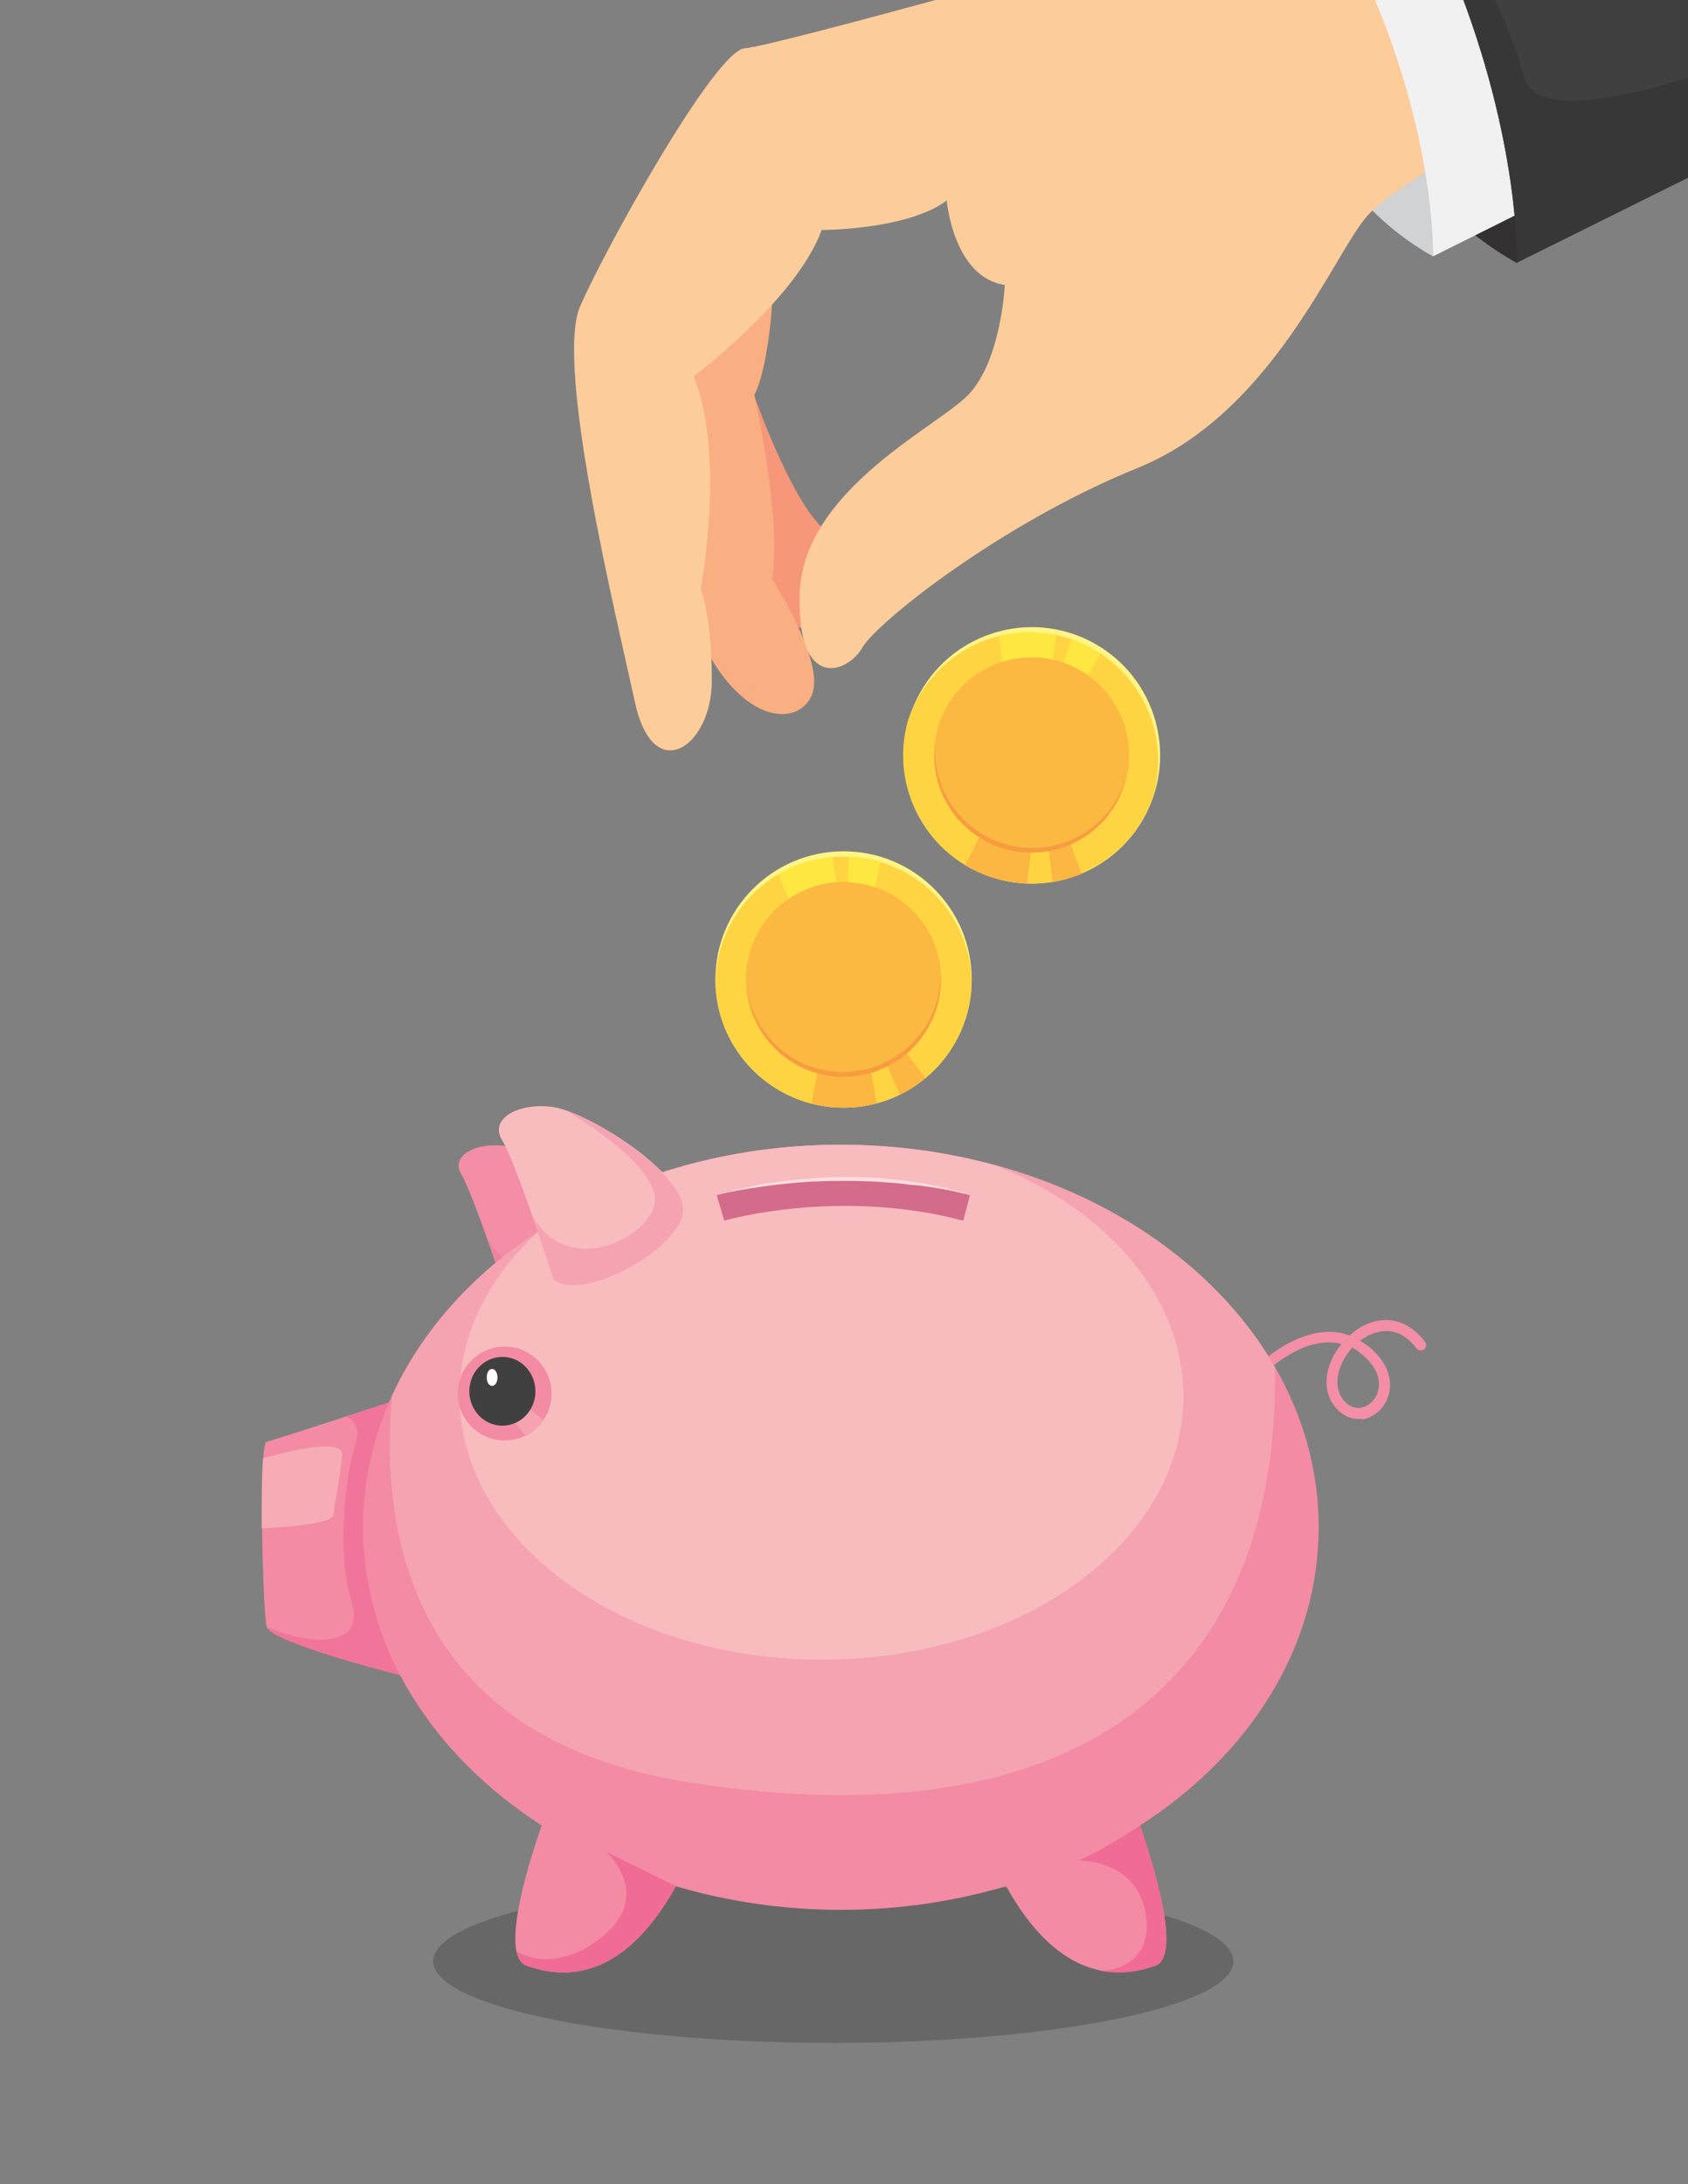 <?xml version="1.0" encoding="utf-8"?>
<!-- Generator: Adobe Illustrator 27.8.0, SVG Export Plug-In . SVG Version: 6.00 Build 0)  -->
<svg version="1.1" id="Calque_1" xmlns="http://www.w3.org/2000/svg" xmlns:xlink="http://www.w3.org/1999/xlink" x="0px" y="0px"
	 viewBox="0 0 378 489" style="enable-background:new 0 0 378 489;" xml:space="preserve">
<rect x="0" y="0" width="378" height="489" fill="#808080" stroke="none"/>
<style type="text/css">
	.st0{opacity:0.25;fill:#231F20;enable-background:new    ;}
	.st1{fill:#F38EA6;}
	.st2{fill:#F281A0;}
	.st3{fill:#F38BA4;}
	.st4{fill:#F1759A;}
	.st5{fill:#F5A3B1;}
	.st6{fill:#F8BBBE;}
	.st7{fill:#F06B95;}
	.st8{fill:#F6ABB5;}
	.st9{fill:#404041;}
	.st10{fill:#FFFFFF;}
	.st11{fill:#D36B8A;}
	.st12{fill:#FBDDDD;}
	.st13{fill:#FFF585;}
	.st14{fill:#FFD442;}
	.st15{fill:#FFE742;}
	.st16{fill:#FCB642;}
	.st17{fill:#F89C40;}
	.st18{fill:#FCB942;}
	.st19{fill:#F6977A;}
	.st20{fill:#F9AF81;}
	.st21{fill:#323031;}
	.st22{fill:#D0D2D3;}
	.st23{fill:#FCCC9A;}
	.st24{fill:#F1F1F2;}
	.st25{fill:#383738;}
	.st26{fill:#48484A;}
</style>
<g>
	<g>
		<ellipse class="st0" cx="186.6" cy="439.1" rx="89.6" ry="18.3"/>
		<g>
			<g>
				<path class="st1" d="M304.2,317.7c-2.2,0-4.3-1.2-5.8-3.5c-2.6-4-1.2-9.4,2-13.3c-8.5-2.2-17.2,6.5-17.6,7
					c-0.5,0.5-1.2,0.5-1.7,0s-0.5-1.2,0-1.7c0.1-0.1,10.8-11,21.1-7.2c0.5-0.4,1-0.8,1.5-1.2c4.2-3,10.5-3.8,15.4,2.6
					c0.4,0.5,0.3,1.3-0.2,1.7c-0.5,0.4-1.3,0.3-1.7-0.2c-4.7-6.2-10-3.5-12.1-2.1c-0.2,0.1-0.3,0.2-0.5,0.4c0.6,0.4,1.2,0.8,1.8,1.2
					c3.9,3.1,5.6,7.1,4.6,10.8c-0.8,2.9-3.1,5.1-5.9,5.6C304.8,317.6,304.5,317.7,304.2,317.7z M302.8,301.7
					c-2.9,3.3-4.4,8-2.4,11.1c1.1,1.8,2.7,2.6,4.3,2.4c1.8-0.3,3.4-1.8,3.9-3.8c0.7-2.8-0.6-5.8-3.8-8.3
					C304.2,302.5,303.5,302.1,302.8,301.7z"/>
			</g>
			<g>
				<g>
					<path class="st1" d="M113.4,289.9c0,0-7.5-22.7-10.1-27s3.7-7.3,10.1-6.3c6.3,1,23.7,11.7,25,19
						C139.7,282.9,119.4,294.5,113.4,289.9z"/>
					<path class="st2" d="M109.1,277.2c2.3,6.5,4.3,12.7,4.3,12.7c6,4.7,26.3-7,25-14.3c-1.2-6.5-14.9-15.6-22.4-18.3l0,0
						c0,0,15.9,9.2,17,16.4C134.1,280.9,116.1,290.6,109.1,277.2z"/>
				</g>
				<path class="st3" d="M87.4,313.9c0,0-25.9,8.5-27.7,8.9s-0.9,37.7,0,41.3c0.9,3.6,30,10.9,30,10.9L87.4,313.9z"/>
				<path class="st4" d="M87.4,313.9c0,0-4.6,1.5-10,3.3c0,0,3.9,0.8,2.1,6.4c-1.8,5.7-4.4,23.5-0.8,34.9c3.5,11.3-10.9,9.5-19,5.7
					c0.9,3.6,30,10.9,30,10.9L87.4,313.9z"/>
				<g>
					<path class="st3" d="M295.3,341.9c0-47.3-47.9-85.6-107-85.6s-107,38.3-107,85.6c0,27,15.6,51.1,40,66.8
						c-4,11.5-9,29.4-3.4,31.4c7.5,2.7,21.1,4.3,33.4-17.8c11.5,3.4,24,5.3,37,5.3s25.5-1.9,37-5.3c12.3,22.1,25.9,20.4,33.4,17.8
						c5.6-2,0.5-19.9-3.4-31.4C279.7,393,295.3,369,295.3,341.9z"/>
					<path class="st5" d="M285.5,306.1c-16.9-29.4-54.1-49.8-97.2-49.8c-46.1,0-85.5,23.4-100.5,56.2C85.1,342.1,91.2,389,154,399
						C241.3,412.9,286.6,376.4,285.5,306.1z"/>
					<path class="st6" d="M184,371.6c44.8,0,81-26.4,81-59c0-22.1-16.8-41.4-41.6-51.5c-11-3.1-22.9-4.8-35.2-4.8
						c-25.3,0-48.6,7.1-66.9,18.8c-11.5,10.2-18.4,23.2-18.4,37.4C103,345.2,139.3,371.6,184,371.6z"/>
					<path class="st7" d="M135.9,432.7c-7.8,7.1-15.7,6.9-20.2,4.2c0.3,1.7,1.1,2.8,2.3,3.2c7.5,2.7,21.1,4.3,33.4-17.8l-15.5-7.6
						C135.9,414.8,145.7,423.7,135.9,432.7z"/>
					<g>
						<path class="st7" d="M256.5,428.2c2.1,11.5-7.7,13.5-10.7,12.9c5.1,1.2,9.6,0.2,12.9-1c5.6-2,0.5-19.9-3.4-31.4
							c0,0-8.3,5.5-13.6,7.8C241.6,416.6,254.4,416.3,256.5,428.2z"/>
						<path class="st7" d="M245.5,441L245.5,441L245.5,441z"/>
					</g>
				</g>
				<path class="st8" d="M74.7,339.1c0.2-3,1.6-8.3,1.9-13.4c0.2-3.8-11.8-0.9-17.7,0.8c-0.3,3.7-0.3,9.6-0.3,15.7
					C64.9,341.9,74.5,341.1,74.7,339.1z"/>
				<circle class="st3" cx="113" cy="312" r="10.5"/>
				<path class="st5" d="M121.7,318l-5.6-4.8l-2.8,2.7l4.4,5.6C119.2,320.7,120.7,319.5,121.7,318z"/>
				<ellipse class="st9" cx="112.5" cy="311.5" rx="7.4" ry="7.7"/>
				<path class="st10" d="M111.4,308.4c0,1-0.5,1.9-1.2,1.9s-1.2-0.8-1.2-1.9s0.5-1.9,1.2-1.9S111.4,307.4,111.4,308.4z"/>
				<g>
					<path class="st6" d="M124.1,286.5c0,0-8.6-26.2-11.7-31.3c-3-5,4.3-8.5,11.7-7.3c7.4,1.2,27.4,13.5,28.9,22
						C154.6,278.4,131,291.9,124.1,286.5z"/>
					<path class="st5" d="M119,271.8c2.7,7.5,5,14.7,5,14.7c6.9,5.4,30.5-8.1,28.9-16.6c-1.4-7.5-17.3-18.1-26-21.2l0,0
						c0,0,18.4,10.6,19.7,19C148,276.1,127.1,287.4,119,271.8z"/>
				</g>
			</g>
			<g>
				<path class="st11" d="M215.7,273.3c-27.8-7.4-53.3-0.1-53.5,0l-1.7-5.7c1.1-0.3,27.4-7.9,56.7,0L215.7,273.3z"/>
			</g>
			<g>
				<path class="st12" d="M160.5,267.6c0,0,0.8-0.3,2.4-0.7c0.8-0.2,1.7-0.4,2.7-0.7c1.1-0.2,2.3-0.5,3.6-0.8s2.8-0.5,4.3-0.7
					s3.1-0.4,4.8-0.6c1.7-0.1,3.4-0.3,5.2-0.4s3.6-0.2,5.4-0.2c0.9,0,1.8,0,2.7,0s1.8,0.1,2.7,0.1c1.8,0,3.5,0.2,5.2,0.4
					c1.7,0.1,3.3,0.4,4.8,0.6c0.8,0.1,1.5,0.2,2.2,0.3c0.7,0.1,1.4,0.3,2.1,0.4c1.3,0.3,2.5,0.5,3.6,0.8s2,0.5,2.7,0.7
					c1.5,0.4,2.4,0.7,2.4,0.7s-0.9-0.2-2.4-0.5c-0.8-0.2-1.7-0.4-2.8-0.6s-2.3-0.4-3.6-0.6c-0.7-0.1-1.4-0.2-2.1-0.3
					c-0.7-0.1-1.5-0.2-2.2-0.2c-1.5-0.2-3.1-0.4-4.8-0.5s-3.4-0.3-5.2-0.3c-0.9,0-1.8-0.1-2.7-0.1s-1.8,0-2.7,0
					c-1.8,0-3.6,0-5.3,0.1c-1.8,0-3.5,0.2-5.2,0.3c-1.7,0.2-3.3,0.3-4.8,0.5s-3,0.4-4.3,0.6c-2.7,0.4-4.9,0.8-6.4,1.1
					C161.4,267.3,160.5,267.6,160.5,267.6z"/>
			</g>
		</g>
	</g>
	<g>
		<circle class="st13" cx="188.9" cy="219.3" r="28.7"/>
		<path class="st14" d="M188.9,191.8c-15.7,0-28.4,12.5-28.7,28.1c0.3,15.6,13.1,28.1,28.7,28.1s28.4-12.5,28.7-28.1
			C217.3,204.3,204.6,191.8,188.9,191.8z"/>
		<path class="st15" d="M174.3,195.8l11.8,27.7l5.2-1.4l-4.9-30.1C182,192.3,177.9,193.6,174.3,195.8z"/>
		<path class="st16" d="M200.2,232l-3,3l4.3,10.1c2.1-1,4-2.3,5.7-3.7L200.2,232z"/>
		<path class="st16" d="M181.7,247.1c2.3,0.6,4.7,0.9,7.2,0.9s5-0.3,7.4-1l-1.8-10.6h-10.7L181.7,247.1z"/>
		<ellipse class="st17" cx="188.9" cy="219.3" rx="21.8" ry="21.8"/>
		<path class="st15" d="M190.1,191.8l-1.2,28.1h2.1l6.2-26.9C194.9,192.3,192.6,191.9,190.1,191.8z"/>
		<path class="st18" d="M210.6,218.2c0-0.5,0-1.1-0.1-1.6c-1.3-10.8-10.5-19.1-21.6-19.1c-12,0-21.8,9.8-21.8,21.8
			c0,0.5,0,1.1,0.1,1.6c1.3,10.8,10.5,19.1,21.6,19.1C200.8,240,210.6,230.3,210.6,218.2z"/>
	</g>
	<g>
		
			<ellipse transform="matrix(0.952 -0.307 0.307 0.952 -40.745 79.059)" class="st13" cx="231" cy="169.1" rx="28.7" ry="28.7"/>
		<path class="st14" d="M238.9,142.8c-15-4.5-30.8,3.8-35.6,18.6c-4.2,15,4.4,30.7,19.4,35.2s30.8-3.8,35.6-18.6
			C262.5,163,253.9,147.3,238.9,142.8z"/>
		<path class="st15" d="M223.8,142.4l3.3,29.9l5.4,0.2l4-30.3C232.2,141.3,227.8,141.4,223.8,142.4z"/>
		<path class="st16" d="M238.1,184.6l-3.7,2l1.3,10.9c2.3-0.4,4.5-1,6.5-1.9L238.1,184.6z"/>
		<path class="st16" d="M216.1,193.7c2,1.2,4.2,2.2,6.6,2.9c2.4,0.7,4.9,1.1,7.3,1.2l1.3-10.7l-10.2-3.1L216.1,193.7z"/>
		<ellipse class="st17" cx="231" cy="169.1" rx="21.8" ry="21.8"/>
		<path class="st15" d="M240,143.1l-9.3,26.5l2,0.6l13.7-23.9C244.5,145,242.4,144,240,143.1z"/>
		<path class="st18" d="M252.1,174.3c0.2-0.5,0.3-1,0.4-1.6c1.9-10.7-4.5-21.4-15.2-24.6c-11.5-3.5-23.7,3-27.2,14.6
			c-0.2,0.5-0.3,1-0.4,1.6c-1.9,10.7,4.5,21.4,15.2,24.6C236.4,192.4,248.6,185.9,252.1,174.3z"/>
	</g>
</g>
<g>
	<path class="st19" d="M168.9,88.6c0,0,7.8,22.3,15,29.3s8.2,23.6,0,23.6s-15.1-8-18.7-22.2C161.5,105.2,168.9,88.6,168.9,88.6z"/>
	<path class="st20" d="M172.9,68.1c0,0-0.1,1-0.2,2.6c-0.4,4.4-1.5,13.3-3.8,17.8c0,0,6.2,27.1,4,41.2c0,0,12,18.5,8.9,25.9
		s-16.6,6.8-25.9-14.8c-9.2-21.5-8-62.2-8-62.2L172.9,68.1z"/>
	<path class="st21" d="M290-49.5c0,0-0.4,80.5,49.7,108.4c0,0,22.6-41.9,5.3-76.4C327.7-52,290-49.5,290-49.5z"/>
	<path class="st22" d="M278.2-35.7c0,0-0.4,69.1,42.7,93.1c0,0,19.4-36,4.6-65.6S278.2-35.7,278.2-35.7z"/>
	<path class="st23" d="M295.6-31.8c0,0-25.4,14.3-32.8,16.7c-7.4,2.5-89.5,25.5-96,25.9c-6.6,0.4-31.2,44.7-36.9,57.8
		s8.2,69.8,12.3,88.7s17.2,9.9,17.2-4.9s-2.5-20.5-2.5-20.5s5.7-30.4-1.6-47.6c0,0,23-17.2,28.7-32.8c0,0,19.2,0,28-6.6
		c0,0,1.5,17.2,13,18.9c0,0-0.8,18.1-9,25.4c-8.2,7.4-36.1,21.3-36.9,43.5c-0.8,22.2,10.7,18.1,14,12.3c3.3-5.7,31.2-27.9,61.6-40.2
		s44.1-48.4,51.6-56.6s45.3-28.7,45.3-28.7L295.6-31.8z"/>
	<path class="st24" d="M571.9-181.8L278.2-35.7c0,0,18,6.3,30.7,38.1c12.7,31.7,12,55,12,55L612.1-88L571.9-181.8z"/>
	<path class="st9" d="M613.6-209.7L290-49.5c0,0,20.9,7.4,35.7,44.3c14.8,36.9,14,64,14,64l320.7-159.3L613.6-209.7z"/>
	<path class="st25" d="M660.4-100.5l-46.8-109.2l-14.2,6.7l0,0c41,30.9,28.6,95.3,4.6,110.4S350,49.8,341.3,17.2
		c-8.6-32.6-36.6-56.1-36.6-56.1l0,0c6.6,6.7,14.4,17.3,21,33.7c14.8,36.9,14,64,14,64L660.4-100.5z"/>
	<path class="st26" d="M339.4-20.4c16,32.6,252-66.7,262-118.7c6.9-35.8-8.5-49.1-24.6-53.4L298.2-53.4
		C310.8-49.6,329.4-40.8,339.4-20.4z"/>
</g>
</svg>
